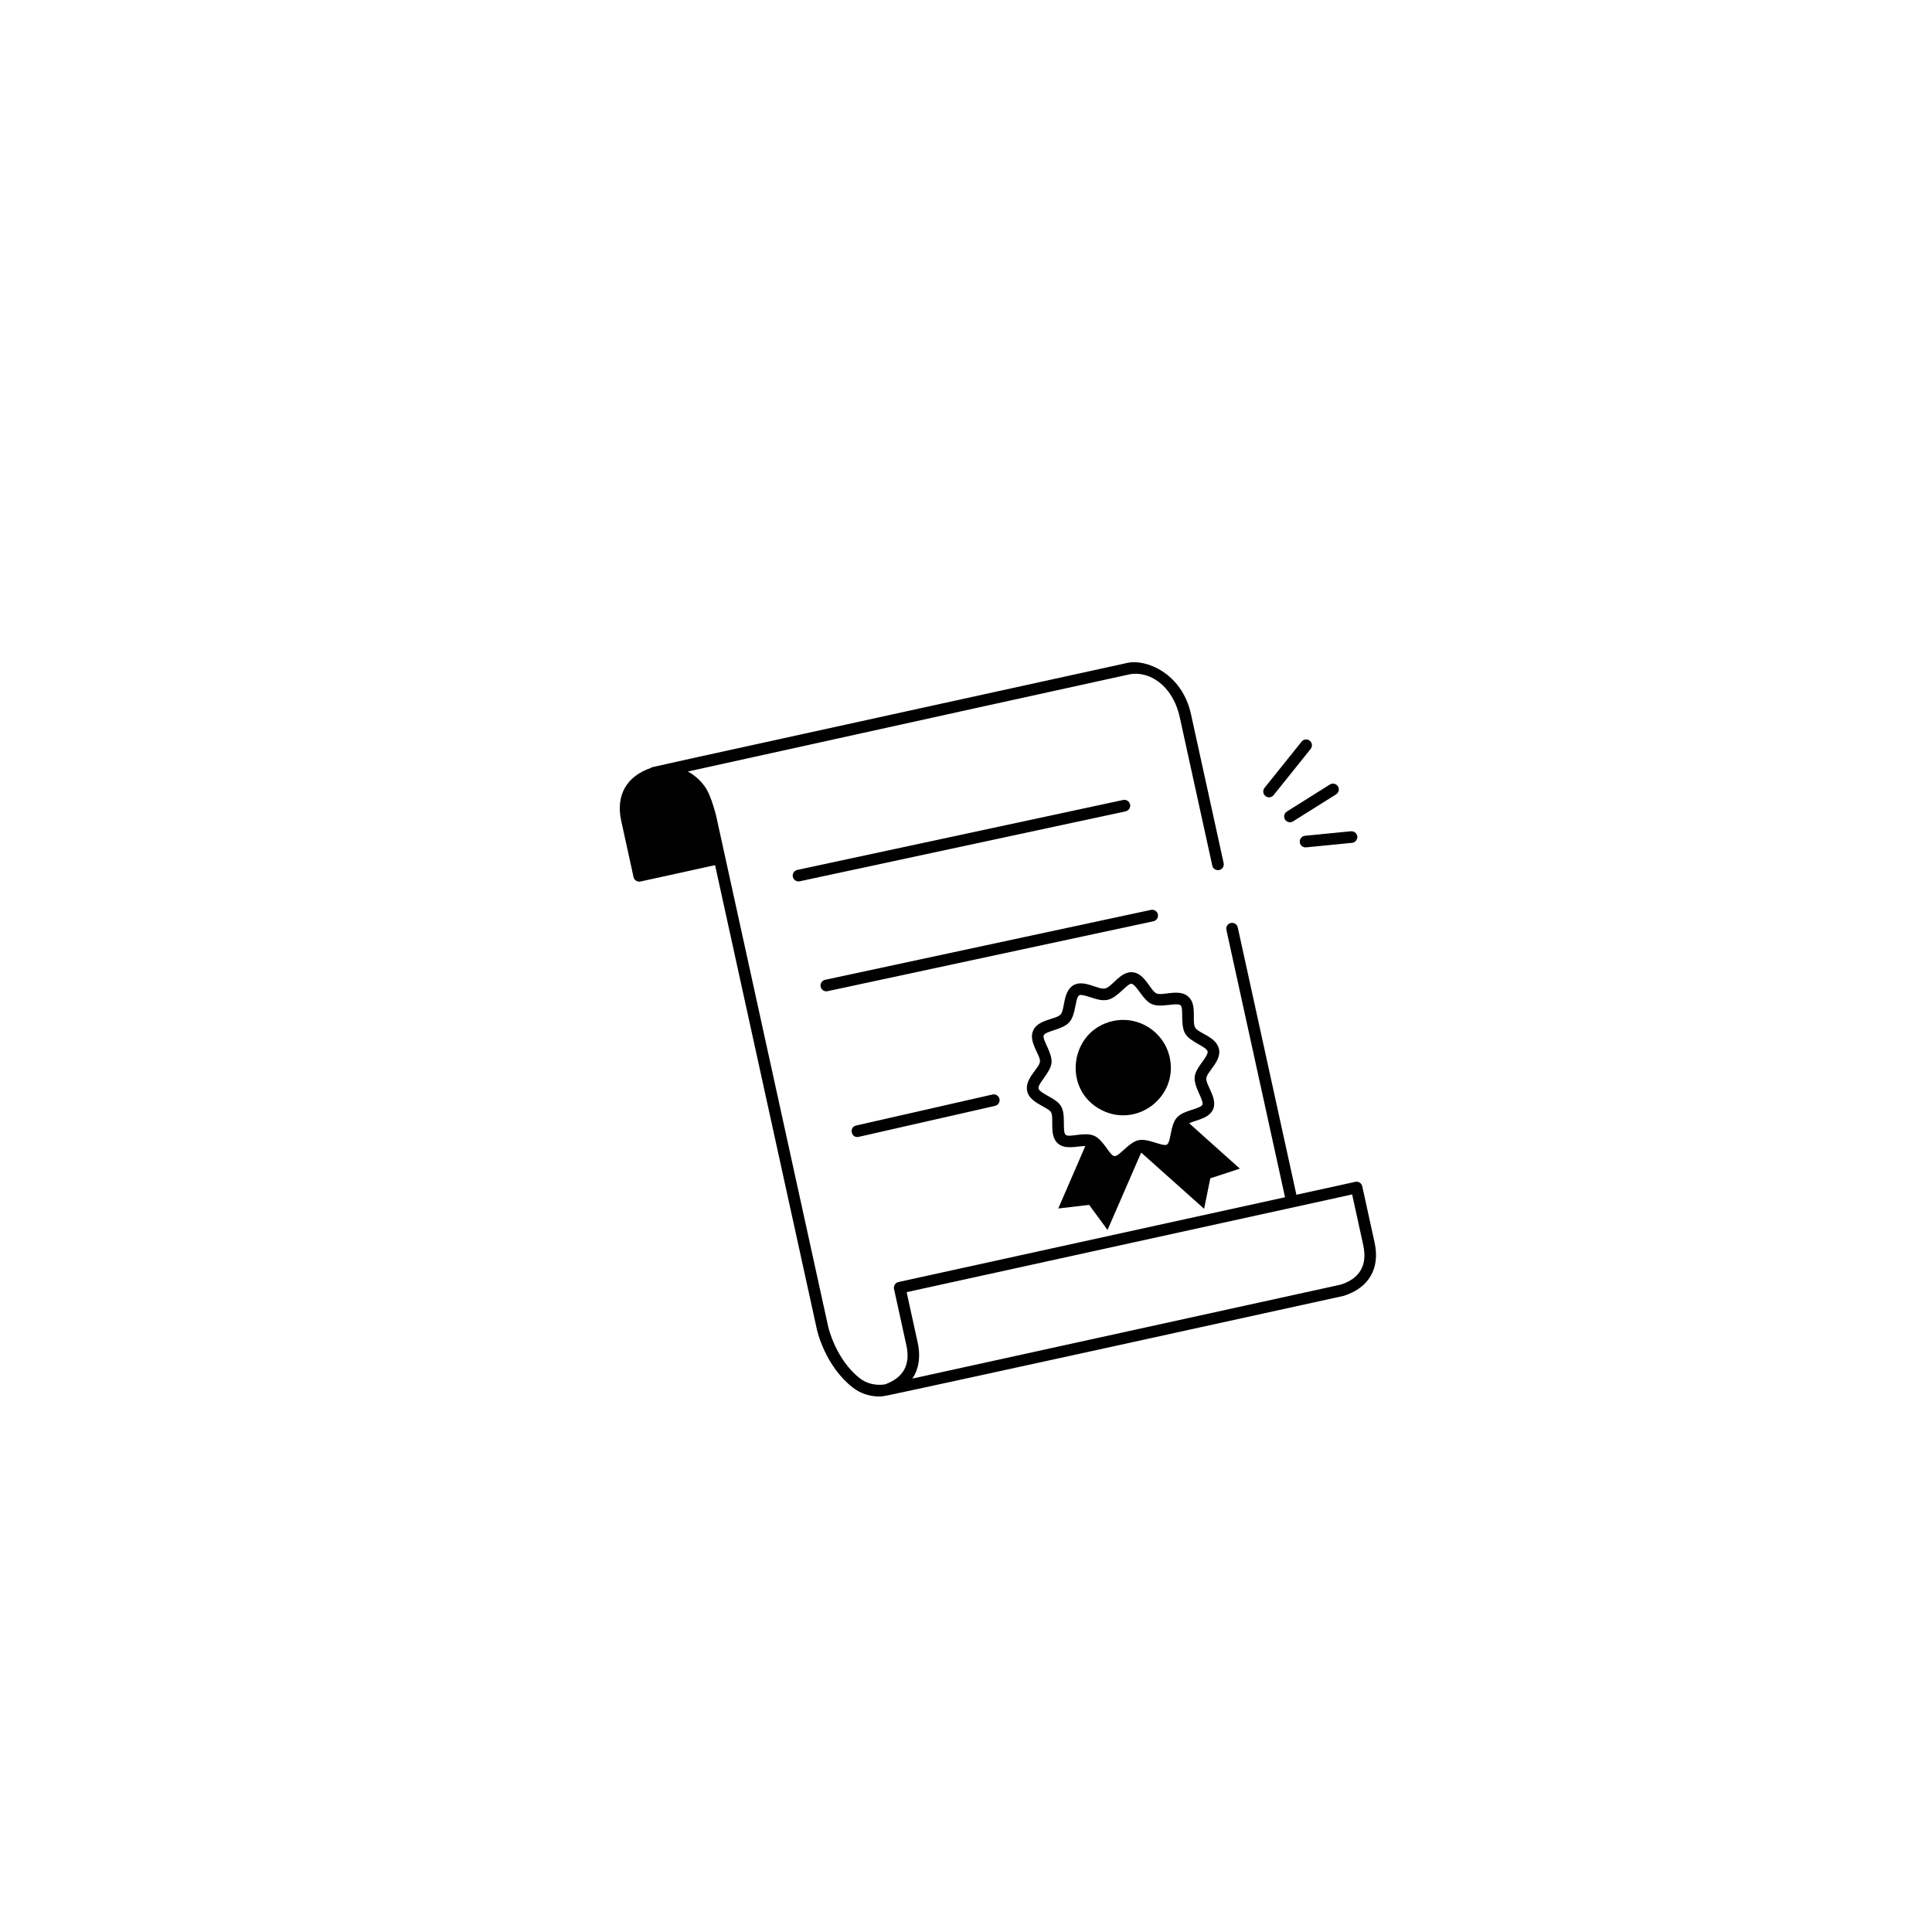 <svg version="1.0" preserveAspectRatio="xMidYMid meet" height="3000" viewBox="0 0 2250 2250" zoomAndPan="magnify" width="3000" xmlns:xlink="http://www.w3.org/1999/xlink" xmlns="http://www.w3.org/2000/svg"><defs><clipPath id="c65547a7b5"><path clip-rule="nonzero" d="M 721 771 L 1603 771 L 1603 1626.988 L 721 1626.988 Z M 721 771"></path></clipPath></defs><g clip-path="url(#c65547a7b5)"><path fill-rule="nonzero" fill-opacity="1" d="M 1586.473 1381.527 C 1585.68 1377.879 1582.051 1375.551 1578.402 1376.359 L 1509.777 1391.41 L 1441.492 1080.074 C 1440.711 1076.422 1437.113 1074.121 1433.418 1074.906 C 1429.766 1075.707 1427.453 1079.32 1428.258 1082.973 L 1496.543 1394.309 L 1046.336 1493.055 C 1042.664 1493.863 1040.383 1497.496 1041.176 1501.129 L 1055.535 1566.613 C 1060.684 1590.129 1051.543 1604.691 1030.516 1612.309 C 1019.848 1613.816 1009.441 1611.426 1001.594 1605.34 C 973.289 1583.371 964.676 1545.789 964.594 1545.426 C 963.168 1538.922 833.355 947.059 833.945 949.742 C 833.375 947.5 828.199 927.562 822.418 918.41 C 817.82 911.027 810 903.082 801.02 898.523 C 1047.555 844.031 1289.793 790.969 1315.855 785.238 C 1337.668 781.273 1365.551 797.176 1373.965 835.414 L 1411.824 1008.066 C 1412.617 1011.719 1416.215 1014.035 1419.895 1013.234 C 1423.547 1012.434 1425.863 1008.82 1425.055 1005.168 L 1387.195 832.516 C 1376.832 783.293 1333.727 767.227 1313.062 771.98 C 718.969 902.285 760.203 892.781 758.121 894.32 C 729.641 903.969 716.953 926.32 723.461 955.941 L 737.832 1021.434 C 738.613 1025.027 742.168 1027.406 745.902 1026.598 L 832.762 1007.555 L 951.363 1548.324 C 951.746 1550.059 961.035 1591.008 993.285 1616.043 C 1002.031 1622.828 1012.949 1626.387 1024.395 1626.387 C 1026.172 1626.387 1027.984 1625.969 1029.781 1625.797 C 1031.93 1626.168 1520.746 1518.914 1564.969 1509.133 C 1594.363 1499.719 1607.422 1477.078 1600.832 1447.016 Z M 1561.449 1496.066 C 1274.582 1558.98 1336.473 1545.41 1062.586 1605.477 C 1062.637 1605.406 1062.668 1605.312 1062.719 1605.242 C 1069.203 1595.828 1072.656 1581.449 1068.766 1563.715 L 1055.863 1504.84 L 1574.695 1391.047 L 1587.598 1449.914 C 1592.734 1473.316 1583.723 1488.895 1561.449 1496.066 Z M 1561.449 1496.066" fill="#000000"></path></g><path fill-rule="nonzero" fill-opacity="1" d="M 1268.434 1403.211 L 1289.836 1432.398 L 1329.008 1342.277 L 1402.301 1407.727 L 1409.52 1372.262 L 1443.934 1361.008 L 1384.883 1308.109 C 1394.391 1303.93 1408.074 1302.473 1412.734 1291.945 C 1416.137 1283.984 1412.246 1275.48 1408.832 1267.98 C 1403.199 1255.621 1403.199 1255.539 1410.965 1244.902 C 1415.914 1238.113 1421.523 1230.418 1419.605 1221.648 C 1416.465 1207.328 1395.758 1203.418 1391.945 1196.832 C 1391.934 1196.824 1391.934 1196.812 1391.922 1196.805 C 1387.703 1189.641 1394.57 1170.078 1383.926 1160.68 C 1373.227 1151.027 1354.137 1160.066 1346.914 1156.953 C 1339.691 1153.84 1333.578 1133.727 1319.113 1132.238 C 1304.516 1131.078 1295.395 1149.316 1287.074 1151.137 C 1278.828 1153.031 1262.5 1140.215 1250.035 1147.41 C 1237.582 1154.77 1240.418 1175.672 1235.133 1181.5 C 1230.012 1187.27 1208.766 1187.117 1203.148 1200.273 C 1197.395 1213.289 1211.824 1228.684 1211.156 1236.371 C 1210.289 1244.078 1193.105 1256.363 1196.242 1270.633 C 1198.172 1279.438 1206.562 1284.082 1213.961 1288.188 C 1225.484 1294.562 1225.449 1294.41 1225.449 1308.027 C 1225.434 1316.348 1225.434 1325.77 1231.957 1331.664 C 1240.484 1339.172 1253.605 1334.816 1263.965 1334.633 L 1232.469 1407.391 Z M 1240.984 1321.555 C 1238.984 1319.754 1239 1313.258 1239 1308.035 C 1239 1288.996 1236.293 1285.07 1220.523 1276.328 C 1215.879 1273.754 1210.098 1270.555 1209.477 1267.734 C 1208.223 1262.012 1223.336 1249.445 1224.641 1237.703 C 1225.656 1225.824 1213.324 1210.73 1215.574 1205.672 C 1217.746 1200.617 1237.469 1199.266 1245.23 1190.547 C 1253.336 1181.578 1251.938 1162.035 1256.891 1159.102 C 1258.992 1157.879 1265.305 1159.922 1269.883 1161.406 C 1276.539 1163.582 1283.449 1165.805 1289.984 1164.371 C 1301.887 1161.762 1312.672 1145.113 1317.789 1145.73 C 1320.5 1146.008 1324.301 1151.262 1327.355 1155.492 C 1338.23 1170.5 1342.691 1172.512 1361.18 1170.34 C 1366.117 1169.762 1372.879 1168.949 1374.902 1170.781 C 1378.793 1174.211 1374.336 1193.617 1380.234 1203.66 C 1386.055 1213.672 1405.094 1218.742 1406.371 1224.547 C 1406.98 1227.352 1403.117 1232.652 1400.008 1236.906 C 1389.508 1251.32 1388.574 1256.219 1396.5 1273.609 C 1398.645 1278.312 1401.316 1284.168 1400.309 1286.547 C 1399.266 1288.906 1392.82 1290.977 1388.109 1292.488 C 1381.742 1294.535 1374.973 1296.672 1370.523 1301.645 C 1362.426 1310.816 1364.059 1330.07 1358.812 1333.059 C 1356.801 1334.305 1350.461 1332.312 1345.855 1330.852 C 1327.551 1325.059 1323.07 1326.102 1308.922 1338.949 C 1305.363 1342.191 1300.68 1346.695 1297.914 1346.367 C 1292.012 1345.852 1285.711 1327.793 1274.238 1322.727 C 1262.773 1317.746 1245.254 1325.301 1240.984 1321.555 Z M 1240.984 1321.555" fill="#000000"></path><path fill-rule="nonzero" fill-opacity="1" d="M 1282.43 1292.543 C 1324.266 1314.262 1372.277 1277.23 1362.246 1231.508 C 1355.68 1201.555 1326.105 1182.508 1296.152 1189.078 C 1245.867 1200.105 1236.547 1268.789 1282.43 1292.543 Z M 1282.43 1292.543" fill="#000000"></path><path fill-rule="nonzero" fill-opacity="1" d="M 1316.066 936.852 C 1315.273 933.191 1311.637 930.844 1308.023 931.652 L 928.547 1013.09 C 924.883 1013.871 922.555 1017.477 923.336 1021.133 C 924.137 1024.832 927.801 1027.129 931.379 1026.336 L 1310.855 944.898 C 1314.52 944.117 1316.848 940.512 1316.066 936.852 Z M 1316.066 936.852" fill="#000000"></path><path fill-rule="nonzero" fill-opacity="1" d="M 1348.461 1064.844 C 1347.668 1061.191 1344.031 1058.875 1340.418 1059.645 L 960.941 1141.078 C 957.277 1141.859 954.949 1145.465 955.73 1149.125 C 956.531 1152.824 960.195 1155.121 963.773 1154.324 L 1343.25 1072.891 C 1346.914 1072.109 1349.242 1068.504 1348.461 1064.844 Z M 1348.461 1064.844" fill="#000000"></path><path fill-rule="nonzero" fill-opacity="1" d="M 1155.867 1274.656 L 997.031 1310.762 C 988.402 1312.73 991.148 1325.965 1000.02 1323.98 L 1158.859 1287.875 C 1162.512 1287.043 1164.801 1283.41 1163.965 1279.762 C 1163.133 1276.125 1159.547 1273.809 1155.867 1274.656 Z M 1155.867 1274.656" fill="#000000"></path><path fill-rule="nonzero" fill-opacity="1" d="M 1521.129 986.84 L 1574.629 981.559 C 1578.363 981.195 1581.074 977.875 1580.719 974.148 C 1580.336 970.426 1577.039 967.836 1573.309 968.074 L 1519.805 973.355 C 1516.074 973.719 1513.359 977.043 1513.719 980.766 C 1514.082 984.336 1517.207 987.188 1521.129 986.84 Z M 1521.129 986.84" fill="#000000"></path><path fill-rule="nonzero" fill-opacity="1" d="M 1505.883 956.562 L 1556.012 925.102 C 1559.188 923.117 1560.141 918.934 1558.156 915.766 C 1556.156 912.598 1551.961 911.648 1548.812 913.629 L 1498.688 945.09 C 1495.508 947.074 1494.559 951.258 1496.543 954.426 C 1498.566 957.629 1502.754 958.539 1505.883 956.562 Z M 1505.883 956.562" fill="#000000"></path><path fill-rule="nonzero" fill-opacity="1" d="M 1483.23 926.02 L 1526.395 872.168 C 1528.738 869.25 1528.273 864.988 1525.352 862.648 C 1522.453 860.324 1518.191 860.773 1515.836 863.699 L 1472.668 917.551 C 1470.328 920.469 1470.789 924.73 1473.715 927.074 C 1476.594 929.383 1480.863 928.98 1483.23 926.02 Z M 1483.23 926.02" fill="#000000"></path></svg>